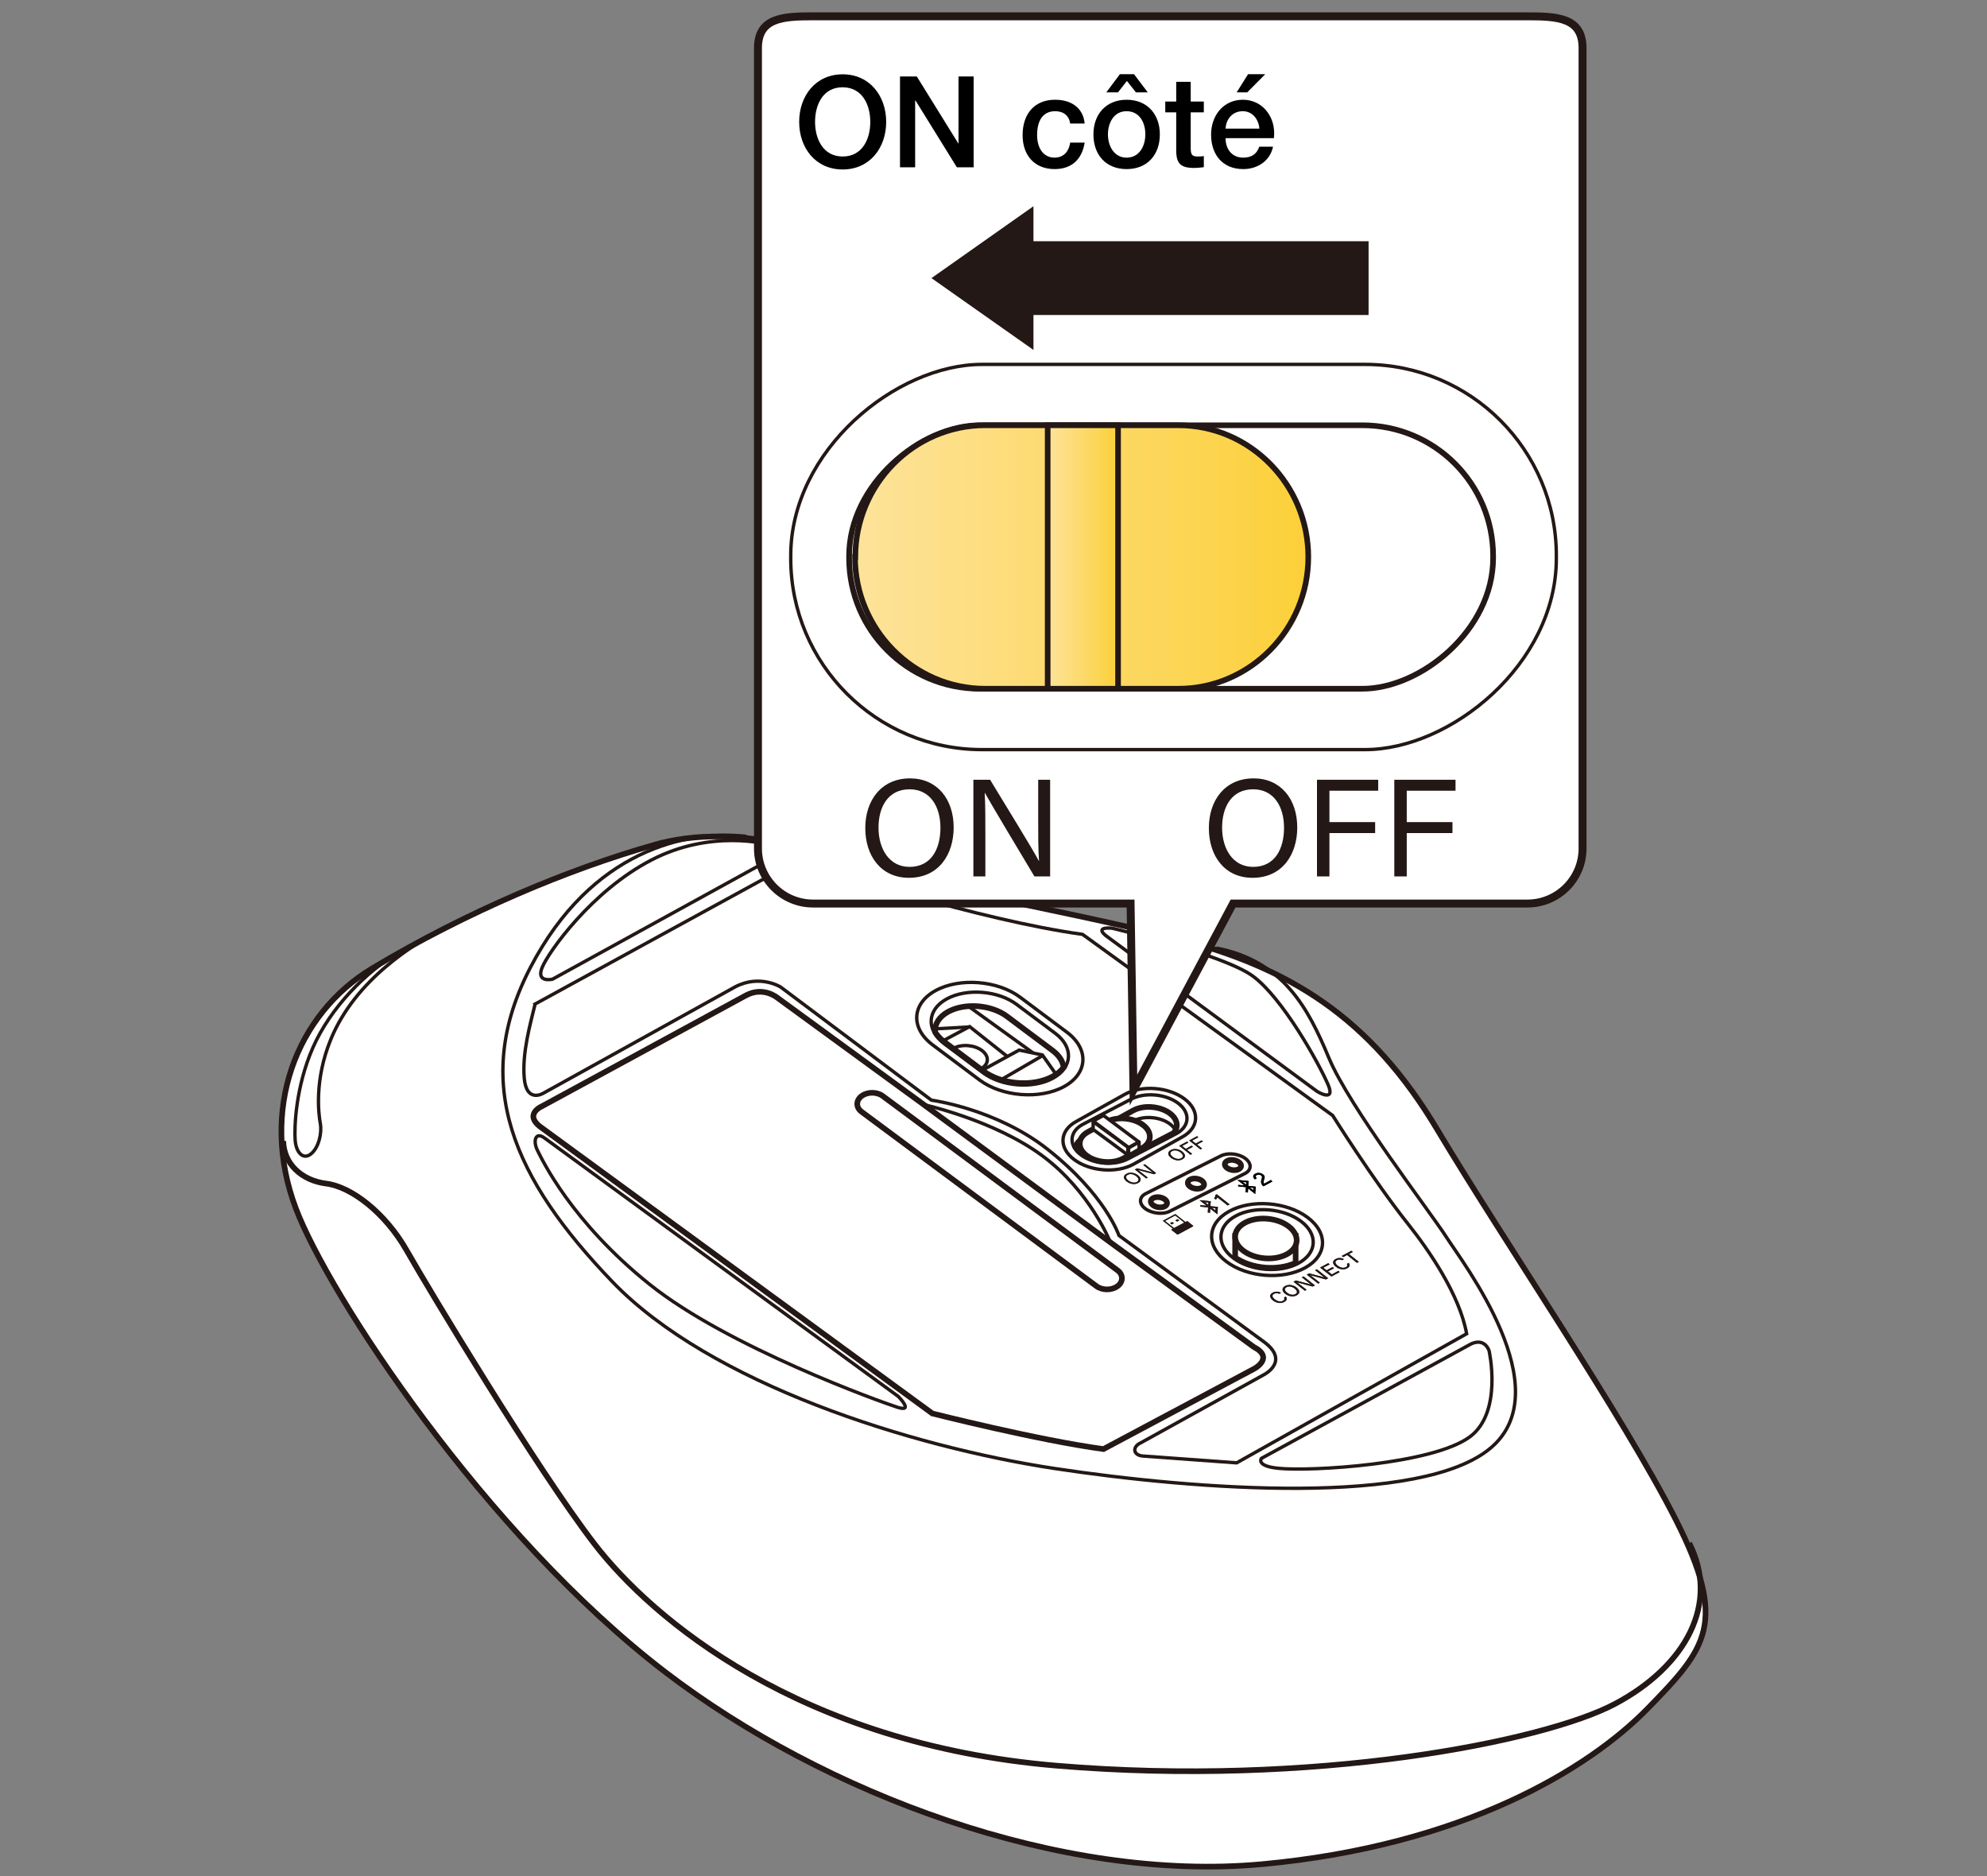 <?xml version="1.0" encoding="UTF-8"?>
<svg id="_レイヤー_1" data-name="レイヤー_1" xmlns="http://www.w3.org/2000/svg" version="1.1" xmlns:xlink="http://www.w3.org/1999/xlink" viewBox="0 0 250 236">
  <rect x="0" y="0" width="250" height="236" fill="#808080" stroke="none"/>
  <!-- Generator: Adobe Illustrator 29.0.1, SVG Export Plug-In . SVG Version: 2.1.0 Build 192)  -->
  <defs>
    <linearGradient id="_新規グラデーションスウォッチ_4" data-name="新規グラデーションスウォッチ 4" x1="107.573" y1="70.07" x2="164.606" y2="70.07" gradientUnits="userSpaceOnUse">
      <stop offset="0" stop-color="#fde39b"/>
      <stop offset="1" stop-color="#fcd039"/>
    </linearGradient>
    <linearGradient id="_新規グラデーションスウォッチ_41" data-name="新規グラデーションスウォッチ 4" x1="131.816" x2="140.671" gradientTransform="translate(66.173 206.314) rotate(-90)" xlink:href="#_新規グラデーションスウォッチ_4"/>
  </defs>
  <g>
    <g>
      <path d="M82.427,106.249c-10.823,3.059-23.592,8.399-35.543,15.539-9.651,5.766-14.314,17.909-9.663,30.224,4.092,10.834,23.815,40.985,46.502,58.348,19.942,15.262,49.767,26.487,75.066,24.153,25.33-2.337,41.132-12.007,48.536-19.601,7.404-7.595,10.132-10.71,3.507-23.758s-21.628-35.052-30.007-49.073c-8.379-14.021-18.511-20.447-33.319-24.147-14.809-3.7-34.878-7.01-44.231-10.321-9.353-3.311-16.575-2.571-20.849-1.363Z" fill="#fff" stroke="#231815" stroke-miterlimit="10" stroke-width=".709"/>
      <path d="M35.641,143.535c.05,2.865,2.296,4.972,5.413,5.361,3.118.389,7.404,3.635,10.132,8.439s16.432,27.588,23.642,36.935,25.72,25.121,58.065,27.847c32.345,2.726,61.388-3.013,70.341-7.789s13.145-12.676,9.3-20.207" fill="none" stroke="#231815" stroke-miterlimit="10" stroke-width=".709"/>
      <path d="M93.902,105.214c-7.513-.847-19.464,1.749-27.128,16.419-7.664,14.67-2.078,26.744,10.262,39.596,12.34,12.853,37.671,20.772,55.597,23.498,17.926,2.726,46.244,4.803,54.948-2.596s-3.507-23.238-5.586-26.484-12.211-16.358-14.809-22.589c-2.598-6.232-5.694-12.142-14.148-13.795" fill="none" stroke="#231815" stroke-miterlimit="10" stroke-width=".425"/>
      <path d="M98.017,107.505l-28.503,15.678s-2.09.495-1.311-1.452,6.235-9.639,13.737-13.534,14.516-2.045,15.198-1.85,1.676.722.879,1.159Z" fill="none" stroke="#231815" stroke-miterlimit="10" stroke-width=".425"/>
      <path d="M139.336,117.854l26.39,19.455s2.37,1.449,1.364-.876c-1.213-2.805-5.748-10.905-9.45-13.632-3.702-2.726-17.731-6.037-17.731-6.037,0,0-2.431-.262-.572,1.09Z" fill="none" stroke="#231815" stroke-miterlimit="10" stroke-width=".425"/>
      <path d="M185.113,169.051l-26.402,14.41s-.754.966,2.156,1.253c4.152.41,19.34-.506,24.043-3.945,4.204-3.074,2.444-10.842,2.444-10.842,0,0-.496-1.659-2.241-.876Z" fill="none" stroke="#231815" stroke-miterlimit="10" stroke-width=".425"/>
      <path d="M68.495,143.151l44.523,32.521s2.046,2.045-.097,1.363-21.366-7.591-31.206-15.478c-9.84-7.887-13.512-15.68-14.096-16.848s-.257-2.386.877-1.558Z" fill="none" stroke="#231815" stroke-miterlimit="10" stroke-width=".425"/>
      <path d="M67.326,126.307l31.858-17.429s2.046-.584,3.41,0c1.364.584,20.477,6.855,33.612,8.666l31.468,22.784s5.086,8.114,9.444,13.596c2.744,3.452,6.534,8.994,7.411,13.862l-28.936,16.239s-10.521-.758-11.787-.855-1.364-1.168-.292-1.655l15.491-8.568s3.312-1.655.097-4.089l-18.316-13.437s-1.706-5.146-9.061-10.905c-6.435-5.039-14.534-6.115-14.534-6.115l-18.98-14.235s-2.63-1.655-5.748,0l-24.064,13.339s-2.143,1.363-2.436-1.85.779-6.913,1.364-9.347Z" fill="none" stroke="#231815" stroke-miterlimit="10" stroke-width=".425"/>
      <path d="M93.826,125.236l-25.623,13.924s-2.533,1.071.097,2.824l49.005,35.831s13.267,3.361,21.531,4.479l18.998-10.126s2.533-1.363-.097-2.726l-18.024-13.145-23.479-17.331-18.413-13.437s-1.768-1.502-3.994-.292Z" fill="none" stroke="#231815" stroke-miterlimit="10" stroke-width=".709"/>
      <path d="M116.233,138.965s8.872,1.958,14.906,6.426c6.034,4.468,8.573,10.905,8.573,10.905" fill="none" stroke="#231815" stroke-miterlimit="10" stroke-width=".425"/>
      <path d="M55.89,116.717c-3.807,2.015-11.188,6.502-14.274,14.049-2.094,5.122-1.53,9.391-1.311,10.592s-.219,3.058-1.202,3.822-1.857-.218-1.967-1.747.023-6.604,2.234-11.643c2.211-5.039,6.674-9.533,10.794-11.99" fill="none" stroke="#231815" stroke-miterlimit="10" stroke-width=".425"/>
      <g>
        <path d="M123.685,134.956l-4.865-3.641c-2.332-1.745-2.196-4.29.303-5.655h0c2.499-1.365,6.452-1.053,8.784.692l4.865,3.641c2.332,1.745,2.196,4.29-.303,5.655h0c-2.499,1.365-6.452,1.053-8.784-.692Z" fill="none" stroke="#231815" stroke-miterlimit="10" stroke-width=".425"/>
        <path d="M123.241,135.859l-5.887-4.405c-2.822-2.112-2.657-5.191.367-6.842h0c3.024-1.651,7.807-1.275,10.629.837l5.887,4.405c2.822,2.112,2.657,5.191-.367,6.842h0c-3.024,1.651-7.807,1.275-10.629-.837Z" fill="none" stroke="#231815" stroke-miterlimit="10" stroke-width=".425"/>
        <path d="M133.823,134.286c-.086-.745-.543-1.497-1.383-2.126l-5.746-4.3c-1.964-1.47-5.293-1.732-7.397-.583-1.172.64-1.725,1.588-1.647,2.557.275.438.66.86,1.171,1.242l4.865,3.641c2.332,1.745,6.285,2.057,8.784.692h0c.582-.318,1.03-.701,1.354-1.122Z" fill="none" stroke="#231815" stroke-miterlimit="10" stroke-width=".709"/>
        <path d="M119.982,131.874c1.018-.556,2.613-.43,3.564.281s.895,1.738-.123,2.294" fill="none" stroke="#231815" stroke-miterlimit="10" stroke-width=".425"/>
        <polyline points="123.483 134.689 128.224 132.1 131.153 132.715 132.777 135.019" fill="none" stroke="#231815" stroke-miterlimit="10" stroke-width=".425"/>
        <line x1="131.114" y1="132.833" x2="125.946" y2="135.835" fill="none" stroke="#231815" stroke-miterlimit="10" stroke-width=".425"/>
        <polyline points="118.715 130.897 121.995 129.145 126.74 132.911" fill="none" stroke="#231815" stroke-miterlimit="10" stroke-width=".425"/>
        <line x1="121.904" y1="129.193" x2="117.654" y2="129.427" fill="none" stroke="#231815" stroke-miterlimit="10" stroke-width=".425"/>
        <line x1="129.994" y1="132.472" x2="122.06" y2="126.743" fill="none" stroke="#231815" stroke-miterlimit="10" stroke-width=".425"/>
      </g>
      <g>
        <path d="M164.182,159.5c-2.817,1.538-7.231,1.191-9.86-.777-2.629-1.967-2.476-4.809.34-6.347,2.817-1.538,7.231-1.191,9.86.777,2.629,1.967,2.476,4.809-.34,6.347Z" fill="#fff" stroke="#231815" stroke-miterlimit="10" stroke-width=".425"/>
        <path d="M163.384,158.903c-2.345,1.28-6.019.991-8.207-.646-2.188-1.637-2.061-4.003.283-5.283s6.019-.991,8.207.646,2.061,4.003-.283,5.283Z" fill="#fff" stroke="#231815" stroke-miterlimit="10" stroke-width=".425"/>
        <g>
          <path d="M155.405,158.207c2.095,1.424,5.343,1.7,7.61.665v-3.398h-7.61v2.732Z" fill="#fff" stroke="#231815" stroke-miterlimit="10" stroke-width=".709"/>
          <path d="M161.916,157.78c-1.564.854-4.015.661-5.474-.431s-1.375-2.67.189-3.524,4.015-.661,5.474.431,1.375,2.67-.189,3.524Z" fill="#fff" stroke="#231815" stroke-miterlimit="10" stroke-width=".709"/>
        </g>
      </g>
      <g>
        <path d="M135.153,145.877h0c-1.978-1.48-1.862-3.638.257-4.796l6.156-3.439c2.12-1.158,5.472-.893,7.45.587h0c1.978,1.48,1.862,3.638-.257,4.796l-6.156,3.439c-2.12,1.158-5.472.893-7.45-.587Z" fill="none" stroke="#231815" stroke-miterlimit="10" stroke-width=".425"/>
        <path d="M136.01,145.289h0c-1.582-1.184-1.49-2.911.206-3.837l6.04-3.148c1.696-.926,4.378-.715,5.96.469h0c1.582,1.184,1.49,2.911-.206,3.837l-6.04,3.148c-1.696.926-4.378.715-5.96-.469Z" fill="none" stroke="#231815" stroke-miterlimit="10" stroke-width=".425"/>
        <path d="M135.315,144.312c.179.251.398.496.694.718,1.582,1.184,4.265,1.395,5.96.469l5.687-2.964c.655-.739.52-1.739-.462-2.474-1.225-.917-3.302-1.081-4.616-.364l-6.29,3.484c-.54.295-.858.697-.974,1.129Z" fill="none" stroke="#231815" stroke-miterlimit="10" stroke-width=".709"/>
        <path d="M147.894,142.193c-.141-.283-.374-.555-.699-.799-1.225-.917-3.302-1.081-4.616-.364l-6.29,3.484c-.189.103-.35.219-.486.345" fill="none" stroke="#231815" stroke-miterlimit="10" stroke-width=".425"/>
        <g>
          <path d="M136.721,145.37h0c-1.225-.917-1.154-2.254.159-2.971l2.298-1.255c1.313-.717,3.39-.554,4.616.364l.005-.003c1.225.917,1.148,2.257-.165,2.974l-2.298,1.255c-1.313.717-3.39.554-4.616-.364Z" fill="#fff" stroke="#231815" stroke-miterlimit="10" stroke-width=".709"/>
          <g>
            <polygon points="142.001 144.365 137.545 141.031 138.839 140.324 143.295 143.659 142.001 144.365" fill="#fff" stroke="#231815" stroke-linecap="round" stroke-linejoin="round" stroke-width=".425"/>
            <polygon points="141.904 145.297 137.537 142.083 137.537 141.103 141.904 144.316 141.904 145.297" fill="#fff" stroke="#231815" stroke-linecap="round" stroke-linejoin="round" stroke-width=".425"/>
            <polygon points="143.317 144.571 142.002 145.317 142.002 144.413 143.317 143.667 143.317 144.571" fill="#fff" stroke="#231815" stroke-linecap="round" stroke-linejoin="round" stroke-width=".425"/>
          </g>
        </g>
      </g>
      <path d="M137.94,161.789l-29.551-21.938c-.721-.55-.706-1.441.033-1.981h0c.739-.54,1.934-.532,2.655.018l29.551,21.938c.721.55.706,1.441-.033,1.981h0c-.739.54-1.934.532-2.655-.018Z" fill="#fff" stroke="#231815" stroke-miterlimit="10" stroke-width=".709"/>
      <g>
        <path d="M144.105,152.052h0c-.828-.612-.806-1.464.048-1.893l9.472-4.758c.854-.429,2.23-.279,3.057.333h0c.828.612.806,1.464-.048,1.893l-9.472,4.758c-.854.429-2.23.279-3.057-.333Z" fill="none" stroke="#231815" stroke-miterlimit="10" stroke-width=".425"/>
        <path d="M155.843,147.09c-.407.205-1.058.134-1.452-.158s-.384-.695.023-.899,1.058-.134,1.452.158.384.695-.023.899Z" fill="none" stroke="#231815" stroke-miterlimit="10" stroke-width=".709"/>
        <path d="M151.185,149.43c-.407.205-1.058.134-1.452-.158s-.384-.695.023-.899,1.058-.134,1.452.158.384.695-.023.899Z" fill="none" stroke="#231815" stroke-miterlimit="10" stroke-width=".709"/>
        <path d="M146.527,151.77c-.407.205-1.058.134-1.452-.158s-.384-.695.023-.899,1.058-.134,1.452.158.384.695-.023.899Z" fill="none" stroke="#231815" stroke-miterlimit="10" stroke-width=".709"/>
      </g>
    </g>
    <g>
      <g>
        <g>
          <path d="M154.458,151.646l-1.292-1.021c-.024.094-.139.239-.204.286l-.206-.163c.125-.134.161-.301.149-.409l.187-.1,1.613,1.275-.247.132Z" fill="#231815"/>
          <g id="Bug">
            <path id="Bug1" data-name="Bug" d="M151.587,151.233l.453.046-.018.297-.434-.343h0ZM152.916,152.283l.018-.298-.452-.046.434.343h0ZM152,151.892l-.98-.1.011-.186.78.079-.897-.709,1.417.143-.038.615.936.094-.057.932-.897-.709-.031.513-.284-.029.038-.644h0Z" fill="#231815" fill-rule="evenodd"/>
          </g>
        </g>
        <g>
          <g id="Bug2" data-name="Bug">
            <path id="Bug3" data-name="Bug" d="M156.349,148.685l.453.046-.018.297-.434-.343h0ZM157.679,149.736l.018-.298-.452-.046.434.343h0ZM156.762,149.345l-.98-.1.011-.186.78.079-.897-.709,1.417.143-.038.615.936.094-.057.932-.897-.709-.031.513-.284-.029.038-.644h0Z" fill-rule="evenodd"/>
          </g>
          <path d="M158.968,149.234l-.013-.01c-.277-.218-.358-.482-.235-.859.093-.279.11-.364-.048-.488-.128-.101-.334-.164-.543-.052-.181.097-.171.237-.005.409l-.239.128c-.28-.25-.291-.531.039-.707.341-.183.737-.114.993.088.26.206.232.352.129.645-.075.218-.093.394-.002.519l.867-.464.182.189-1.126.602Z"/>
        </g>
        <g>
          <path d="M149.149,153.733l-1.273-1.006-1.569.839,1.273,1.006-.226.121.724.572c.04.031.11.036.158.011l1.849-.989c.048-.026.054-.072.015-.103l-.724-.572-.226.121ZM146.575,153.594l1.29-.69,1.137.899-1.29.69-1.137-.899Z" fill="#231815"/>
          <polygon points="147.421 154.035 147.694 153.889 147.49 153.728 147.217 153.874 147.421 154.035" fill="#231815"/>
          <polygon points="148.095 153.674 148.368 153.528 148.164 153.367 147.891 153.513 148.095 153.674" fill="#231815"/>
        </g>
      </g>
      <g>
        <g>
          <path d="M143.173,147.849c.392.31.503.713.016.974-.455.243-1.033.123-1.442-.2s-.474-.718-.007-.968c.435-.233,1.009-.14,1.433.195ZM141.956,148.503c.308.244.749.366,1.082.188.359-.192.229-.484-.076-.725-.307-.243-.729-.361-1.068-.18-.35.187-.242.476.062.717Z" fill="#231815"/>
          <path d="M144.214,148.248l-1.426-1.127.271-.145c.555.145,1.747.447,1.989.523l.003-.002c-.198-.137-.421-.315-.654-.499l-.557-.44.194-.104,1.426,1.127-.255.136c-.514-.135-1.78-.469-2.037-.544l-.003.002c.174.122.415.313.673.517l.571.451-.195.104Z" fill="#231815"/>
        </g>
        <g>
          <path d="M148.749,144.867c.392.31.503.713.016.974-.455.243-1.033.123-1.443-.2s-.474-.718-.007-.968c.435-.233,1.009-.14,1.433.195ZM147.531,145.521c.308.244.749.366,1.082.188.359-.192.229-.484-.076-.725-.307-.243-.729-.361-1.068-.18-.35.187-.242.476.062.717Z" fill="#231815"/>
          <path d="M148.364,144.139l.993-.531.162.128-.791.423.463.366.742-.397.162.128-.742.397.639.505-.202.108-1.426-1.127Z" fill="#231815"/>
          <path d="M149.618,143.468l.993-.531.162.128-.791.423.463.366.742-.397.162.128-.742.397.639.505-.202.108-1.426-1.127Z" fill="#231815"/>
        </g>
      </g>
      <g>
        <path d="M161.775,163.11c.179.231.162.482-.195.674-.468.25-1.024.12-1.427-.199-.388-.307-.504-.709-.029-.963.374-.2.769-.15,1.052.015l-.229.123c-.198-.089-.42-.123-.658.004-.329.176-.187.465.096.688.273.215.685.375,1.03.19.235-.125.205-.279.129-.408l.23-.123Z" fill="#231815"/>
        <path d="M163.135,161.972c.393.311.499.715.009.977-.461.247-1.04.126-1.449-.197s-.47-.721,0-.972c.439-.235,1.014-.145,1.44.192ZM161.929,162.619c.303.239.725.356,1.047.184.347-.186.218-.468-.077-.701-.3-.237-.705-.353-1.035-.177-.337.18-.235.457.065.693Z" fill="#231815"/>
        <path d="M164.173,162.372l-1.426-1.127.299-.16c.547.146,1.69.441,1.929.519l.003-.002c-.192-.131-.42-.313-.653-.497l-.532-.42.214-.115,1.426,1.127-.281.15c-.501-.135-1.728-.465-1.982-.542l-.003.002c.167.117.419.315.676.518l.545.431-.216.115Z" fill="#231815"/>
        <path d="M165.846,161.478l-1.426-1.127.299-.16c.547.146,1.69.441,1.929.519l.003-.002c-.192-.131-.42-.313-.653-.497l-.532-.42.214-.115,1.426,1.127-.281.15c-.501-.135-1.728-.465-1.982-.542l-.003.002c.167.117.419.315.676.518l.545.431-.216.115Z" fill="#231815"/>
        <path d="M167.849,159.536l-.763.408.478.378.839-.449.15.157-1.035.553-1.426-1.127,1.024-.548.179.142-.799.428.411.325.763-.408.179.142Z" fill="#231815"/>
        <path d="M169.692,158.876c.179.231.162.482-.195.674-.468.25-1.024.12-1.427-.199-.388-.307-.504-.709-.029-.963.374-.2.769-.15,1.052.015l-.229.123c-.198-.089-.42-.123-.658.004-.329.176-.187.465.096.688.273.215.685.375,1.03.19.235-.125.205-.279.129-.408l.23-.123Z" fill="#231815"/>
        <path d="M169.484,157.879l-.494.264-.179-.142,1.219-.652.179.142-.494.264,1.247.985-.231.123-1.247-.985Z" fill="#231815"/>
      </g>
    </g>
    <g>
      <g>
        <g>
          <path d="M154.458,151.646l-1.292-1.021c-.024.094-.139.239-.204.286l-.206-.163c.125-.134.161-.301.149-.409l.187-.1,1.613,1.275-.247.132Z" fill="#231815"/>
          <g id="Bug4" data-name="Bug">
            <path id="Bug5" data-name="Bug" d="M151.587,151.233l.453.046-.018.297-.434-.343h0ZM152.916,152.283l.018-.298-.452-.046.434.343h0ZM152,151.892l-.98-.1.011-.186.78.079-.897-.709,1.417.143-.038.615.936.094-.057.932-.897-.709-.031.513-.284-.029.038-.644h0Z" fill="#231815" fill-rule="evenodd"/>
          </g>
        </g>
        <g>
          <g id="Bug6" data-name="Bug">
            <path id="Bug7" data-name="Bug" d="M156.349,148.685l.453.046-.018.297-.434-.343h0ZM157.679,149.736l.018-.298-.452-.046.434.343h0ZM156.762,149.345l-.98-.1.011-.186.78.079-.897-.709,1.417.143-.038.615.936.094-.057.932-.897-.709-.031.513-.284-.029.038-.644h0Z" fill-rule="evenodd"/>
          </g>
          <path d="M158.968,149.234l-.013-.01c-.277-.218-.358-.482-.235-.859.093-.279.11-.364-.048-.488-.128-.101-.334-.164-.543-.052-.181.097-.171.237-.005.409l-.239.128c-.28-.25-.291-.531.039-.707.341-.183.737-.114.993.088.26.206.232.352.129.645-.075.218-.093.394-.002.519l.867-.464.182.189-1.126.602Z"/>
        </g>
        <g>
          <path d="M149.149,153.733l-1.273-1.006-1.569.839,1.273,1.006-.226.121.724.572c.04.031.11.036.158.011l1.849-.989c.048-.026.054-.072.015-.103l-.724-.572-.226.121ZM146.575,153.594l1.29-.69,1.137.899-1.29.69-1.137-.899Z" fill="#231815"/>
          <polygon points="147.421 154.035 147.694 153.889 147.49 153.728 147.217 153.874 147.421 154.035" fill="#231815"/>
          <polygon points="148.095 153.674 148.368 153.528 148.164 153.367 147.891 153.513 148.095 153.674" fill="#231815"/>
        </g>
      </g>
      <g>
        <g>
          <path d="M143.173,147.849c.392.31.503.713.016.974-.455.243-1.033.123-1.442-.2s-.474-.718-.007-.968c.435-.233,1.009-.14,1.433.195ZM141.956,148.503c.308.244.749.366,1.082.188.359-.192.229-.484-.076-.725-.307-.243-.729-.361-1.068-.18-.35.187-.242.476.062.717Z" fill="#231815"/>
          <path d="M144.214,148.248l-1.426-1.127.271-.145c.555.145,1.747.447,1.989.523l.003-.002c-.198-.137-.421-.315-.654-.499l-.557-.44.194-.104,1.426,1.127-.255.136c-.514-.135-1.78-.469-2.037-.544l-.003.002c.174.122.415.313.673.517l.571.451-.195.104Z" fill="#231815"/>
        </g>
        <g>
          <path d="M148.749,144.867c.392.31.503.713.016.974-.455.243-1.033.123-1.443-.2s-.474-.718-.007-.968c.435-.233,1.009-.14,1.433.195ZM147.531,145.521c.308.244.749.366,1.082.188.359-.192.229-.484-.076-.725-.307-.243-.729-.361-1.068-.18-.35.187-.242.476.062.717Z" fill="#231815"/>
          <path d="M148.364,144.139l.993-.531.162.128-.791.423.463.366.742-.397.162.128-.742.397.639.505-.202.108-1.426-1.127Z" fill="#231815"/>
          <path d="M149.618,143.468l.993-.531.162.128-.791.423.463.366.742-.397.162.128-.742.397.639.505-.202.108-1.426-1.127Z" fill="#231815"/>
        </g>
      </g>
      <g>
        <path d="M161.775,163.11c.179.231.162.482-.195.674-.468.25-1.024.12-1.427-.199-.388-.307-.504-.709-.029-.963.374-.2.769-.15,1.052.015l-.229.123c-.198-.089-.42-.123-.658.004-.329.176-.187.465.096.688.273.215.685.375,1.03.19.235-.125.205-.279.129-.408l.23-.123Z" fill="#231815"/>
        <path d="M163.135,161.972c.393.311.499.715.009.977-.461.247-1.04.126-1.449-.197s-.47-.721,0-.972c.439-.235,1.014-.145,1.44.192ZM161.929,162.619c.303.239.725.356,1.047.184.347-.186.218-.468-.077-.701-.3-.237-.705-.353-1.035-.177-.337.18-.235.457.065.693Z" fill="#231815"/>
        <path d="M164.173,162.372l-1.426-1.127.299-.16c.547.146,1.69.441,1.929.519l.003-.002c-.192-.131-.42-.313-.653-.497l-.532-.42.214-.115,1.426,1.127-.281.15c-.501-.135-1.728-.465-1.982-.542l-.003.002c.167.117.419.315.676.518l.545.431-.216.115Z" fill="#231815"/>
        <path d="M165.846,161.478l-1.426-1.127.299-.16c.547.146,1.69.441,1.929.519l.003-.002c-.192-.131-.42-.313-.653-.497l-.532-.42.214-.115,1.426,1.127-.281.15c-.501-.135-1.728-.465-1.982-.542l-.003.002c.167.117.419.315.676.518l.545.431-.216.115Z" fill="#231815"/>
        <path d="M167.849,159.536l-.763.408.478.378.839-.449.15.157-1.035.553-1.426-1.127,1.024-.548.179.142-.799.428.411.325.763-.408.179.142Z" fill="#231815"/>
        <path d="M169.692,158.876c.179.231.162.482-.195.674-.468.25-1.024.12-1.427-.199-.388-.307-.504-.709-.029-.963.374-.2.769-.15,1.052.015l-.229.123c-.198-.089-.42-.123-.658.004-.329.176-.187.465.096.688.273.215.685.375,1.03.19.235-.125.205-.279.129-.408l.23-.123Z" fill="#231815"/>
        <path d="M169.484,157.879l-.494.264-.179-.142,1.219-.652.179.142-.494.264,1.247.985-.231.123-1.247-.985Z" fill="#231815"/>
      </g>
    </g>
  </g>
  <path d="M192.18,2.051h-89.881c-3.83,0-6.934.183-6.934,4.01v68.158s0,21.46,0,21.46v11.057c0,3.825,3.105,6.928,6.934,6.928h39.948s.365,23.466.365,23.466l12.53-23.466h37.038c3.83,0,6.934-3.102,6.934-6.928V6.061c0-3.827-3.105-4.01-6.934-4.01Z" fill="#fff" stroke="#231815" stroke-miterlimit="10"/>
  <polygon points="117.194 34.987 130.028 25.943 130.028 30.349 172.192 30.349 172.192 39.624 130.028 39.624 130.028 44.022 117.194 34.987" fill="#231815"/>
  <g>
    <path d="M111.498,15.334c0,3.281-2.081,5.986-5.474,5.986-3.425,0-5.474-2.721-5.474-5.986s2.064-5.986,5.474-5.986,5.474,2.737,5.474,5.986ZM106.023,19.688c2.465,0,3.473-2.177,3.473-4.354s-1.024-4.354-3.489-4.354-3.458,2.193-3.458,4.354,1.024,4.354,3.474,4.354Z"/>
    <path d="M115.35,9.62l5.218,8.419h.031v-8.419h1.905v11.429h-2.113l-5.202-8.403h-.048v8.403h-1.905v-11.429h2.113Z"/>
    <path d="M136.472,15.542h-1.824c-.145-.992-.833-1.553-1.889-1.553-1.409,0-2.273,1.009-2.273,3.009,0,1.601.769,2.833,2.193,2.833,1.04,0,1.776-.641,1.969-1.889h1.824c-.352,2.177-1.696,3.33-3.793,3.33-2.417,0-4.018-1.633-4.018-4.274s1.473-4.45,4.081-4.45c2.146,0,3.554,1.104,3.729,2.993Z"/>
    <path d="M145.929,16.903c0,2.577-1.585,4.37-4.178,4.37s-4.178-1.777-4.178-4.37c0-2.529,1.585-4.354,4.178-4.354s4.178,1.825,4.178,4.354ZM142.68,9.332l1.729,2.289h-1.488l-1.137-1.44-1.121,1.44h-1.472l1.712-2.289h1.777ZM141.751,19.832c1.616,0,2.353-1.489,2.353-2.929,0-1.473-.72-2.914-2.368-2.914-1.585,0-2.337,1.457-2.337,2.914,0,1.424.736,2.929,2.353,2.929Z"/>
    <path d="M149.814,10.292v2.481h1.648v1.36h-1.648v4.514c0,.864.208,1.041.913,1.041.336,0,.672-.032.735-.064v1.409c-.72.08-.928.096-1.184.096-1.745,0-2.289-.56-2.289-2.225v-4.77h-1.377v-1.36h1.377v-2.481h1.824Z"/>
    <path d="M160.312,16.759c0,.208-.016.416-.031.624h-6.083c0,1.361.784,2.449,2.225,2.449,1.009,0,1.682-.417,2.018-1.377h1.729c-.368,1.777-1.937,2.817-3.746,2.817-2.608,0-4.049-1.825-4.049-4.338,0-2.385,1.536-4.386,4.001-4.386,2.337,0,3.938,1.921,3.938,4.21ZM158.456,16.182c-.096-1.152-.849-2.193-2.097-2.193-1.28,0-2.097.977-2.161,2.193h4.258ZM159.192,9.332l-2.272,2.289h-1.329l1.44-2.289h2.161Z"/>
  </g>
  <rect x="123.424" y="21.907" width="48.458" height="96.327" rx="24.054" ry="24.054" transform="translate(217.723 -77.582) rotate(90)" fill="none" stroke="#231815" stroke-miterlimit="10" stroke-width=".425"/>
  <rect x="130.774" y="29.555" width="33.145" height="81.03" rx="16.453" ry="16.453" transform="translate(217.417 -77.276) rotate(90)" fill="none" stroke="#231815" stroke-miterlimit="10" stroke-width=".709"/>
  <g>
    <path d="M164.606,70.07h0c0-9.115-7.35-16.573-16.334-16.573h-24.327c-8.984,0-16.334,7.458-16.334,16.572h-.037c0,9.115,7.387,16.573,16.371,16.573h24.327c8.984,0,16.334-7.458,16.334-16.572Z" fill="url(#_新規グラデーションスウォッチ_4)" stroke="#231815" stroke-miterlimit="10" stroke-width=".709"/>
    <rect x="119.671" y="65.643" width="33.145" height="8.855" transform="translate(206.314 -66.173) rotate(90)" fill="url(#_新規グラデーションスウォッチ_41)" stroke="#231815" stroke-miterlimit="10" stroke-width=".709"/>
  </g>
  <g>
    <g>
      <path d="M119.988,104.105c0,3.344-1.846,6.323-5.624,6.323-3.528,0-5.497-2.766-5.497-6.254,0-3.479,2.01-6.255,5.636-6.255,3.375,0,5.486,2.571,5.486,6.186ZM110.532,104.121c0,2.629,1.323,4.933,3.902,4.933,2.781,0,3.89-2.326,3.89-4.925,0-2.62-1.256-4.835-3.887-4.835-2.717,0-3.905,2.233-3.905,4.827Z" fill="#231815"/>
      <path d="M122.469,110.254v-12.16h2.104c1.719,2.844,5.46,8.892,6.133,10.213h.022c-.116-1.56-.104-3.479-.104-5.464v-4.749h1.502v12.16h-1.977c-1.585-2.639-5.483-9.146-6.234-10.511h-.023c.086,1.386.086,3.447.086,5.642v4.869h-1.51Z" fill="#231815"/>
    </g>
    <g>
      <path d="M163.218,104.105c0,3.344-1.847,6.323-5.625,6.323-3.528,0-5.497-2.766-5.497-6.255s2.011-6.254,5.636-6.254c3.375,0,5.486,2.571,5.486,6.186ZM153.763,104.12c0,2.629,1.323,4.933,3.902,4.933,2.78,0,3.89-2.327,3.89-4.926,0-2.62-1.256-4.834-3.887-4.834-2.717,0-3.905,2.233-3.905,4.827Z" fill="#231815"/>
      <path d="M165.7,98.093h7.703v1.382h-6.137s0,3.945,0,3.945h5.752v1.382h-5.752s0,5.451,0,5.451h-1.566v-12.16Z" fill="#231815"/>
      <path d="M175.428,98.093h7.703v1.382h-6.137s0,3.945,0,3.945h5.752v1.382h-5.752s0,5.451,0,5.451h-1.566v-12.16Z" fill="#231815"/>
    </g>
  </g>
</svg>